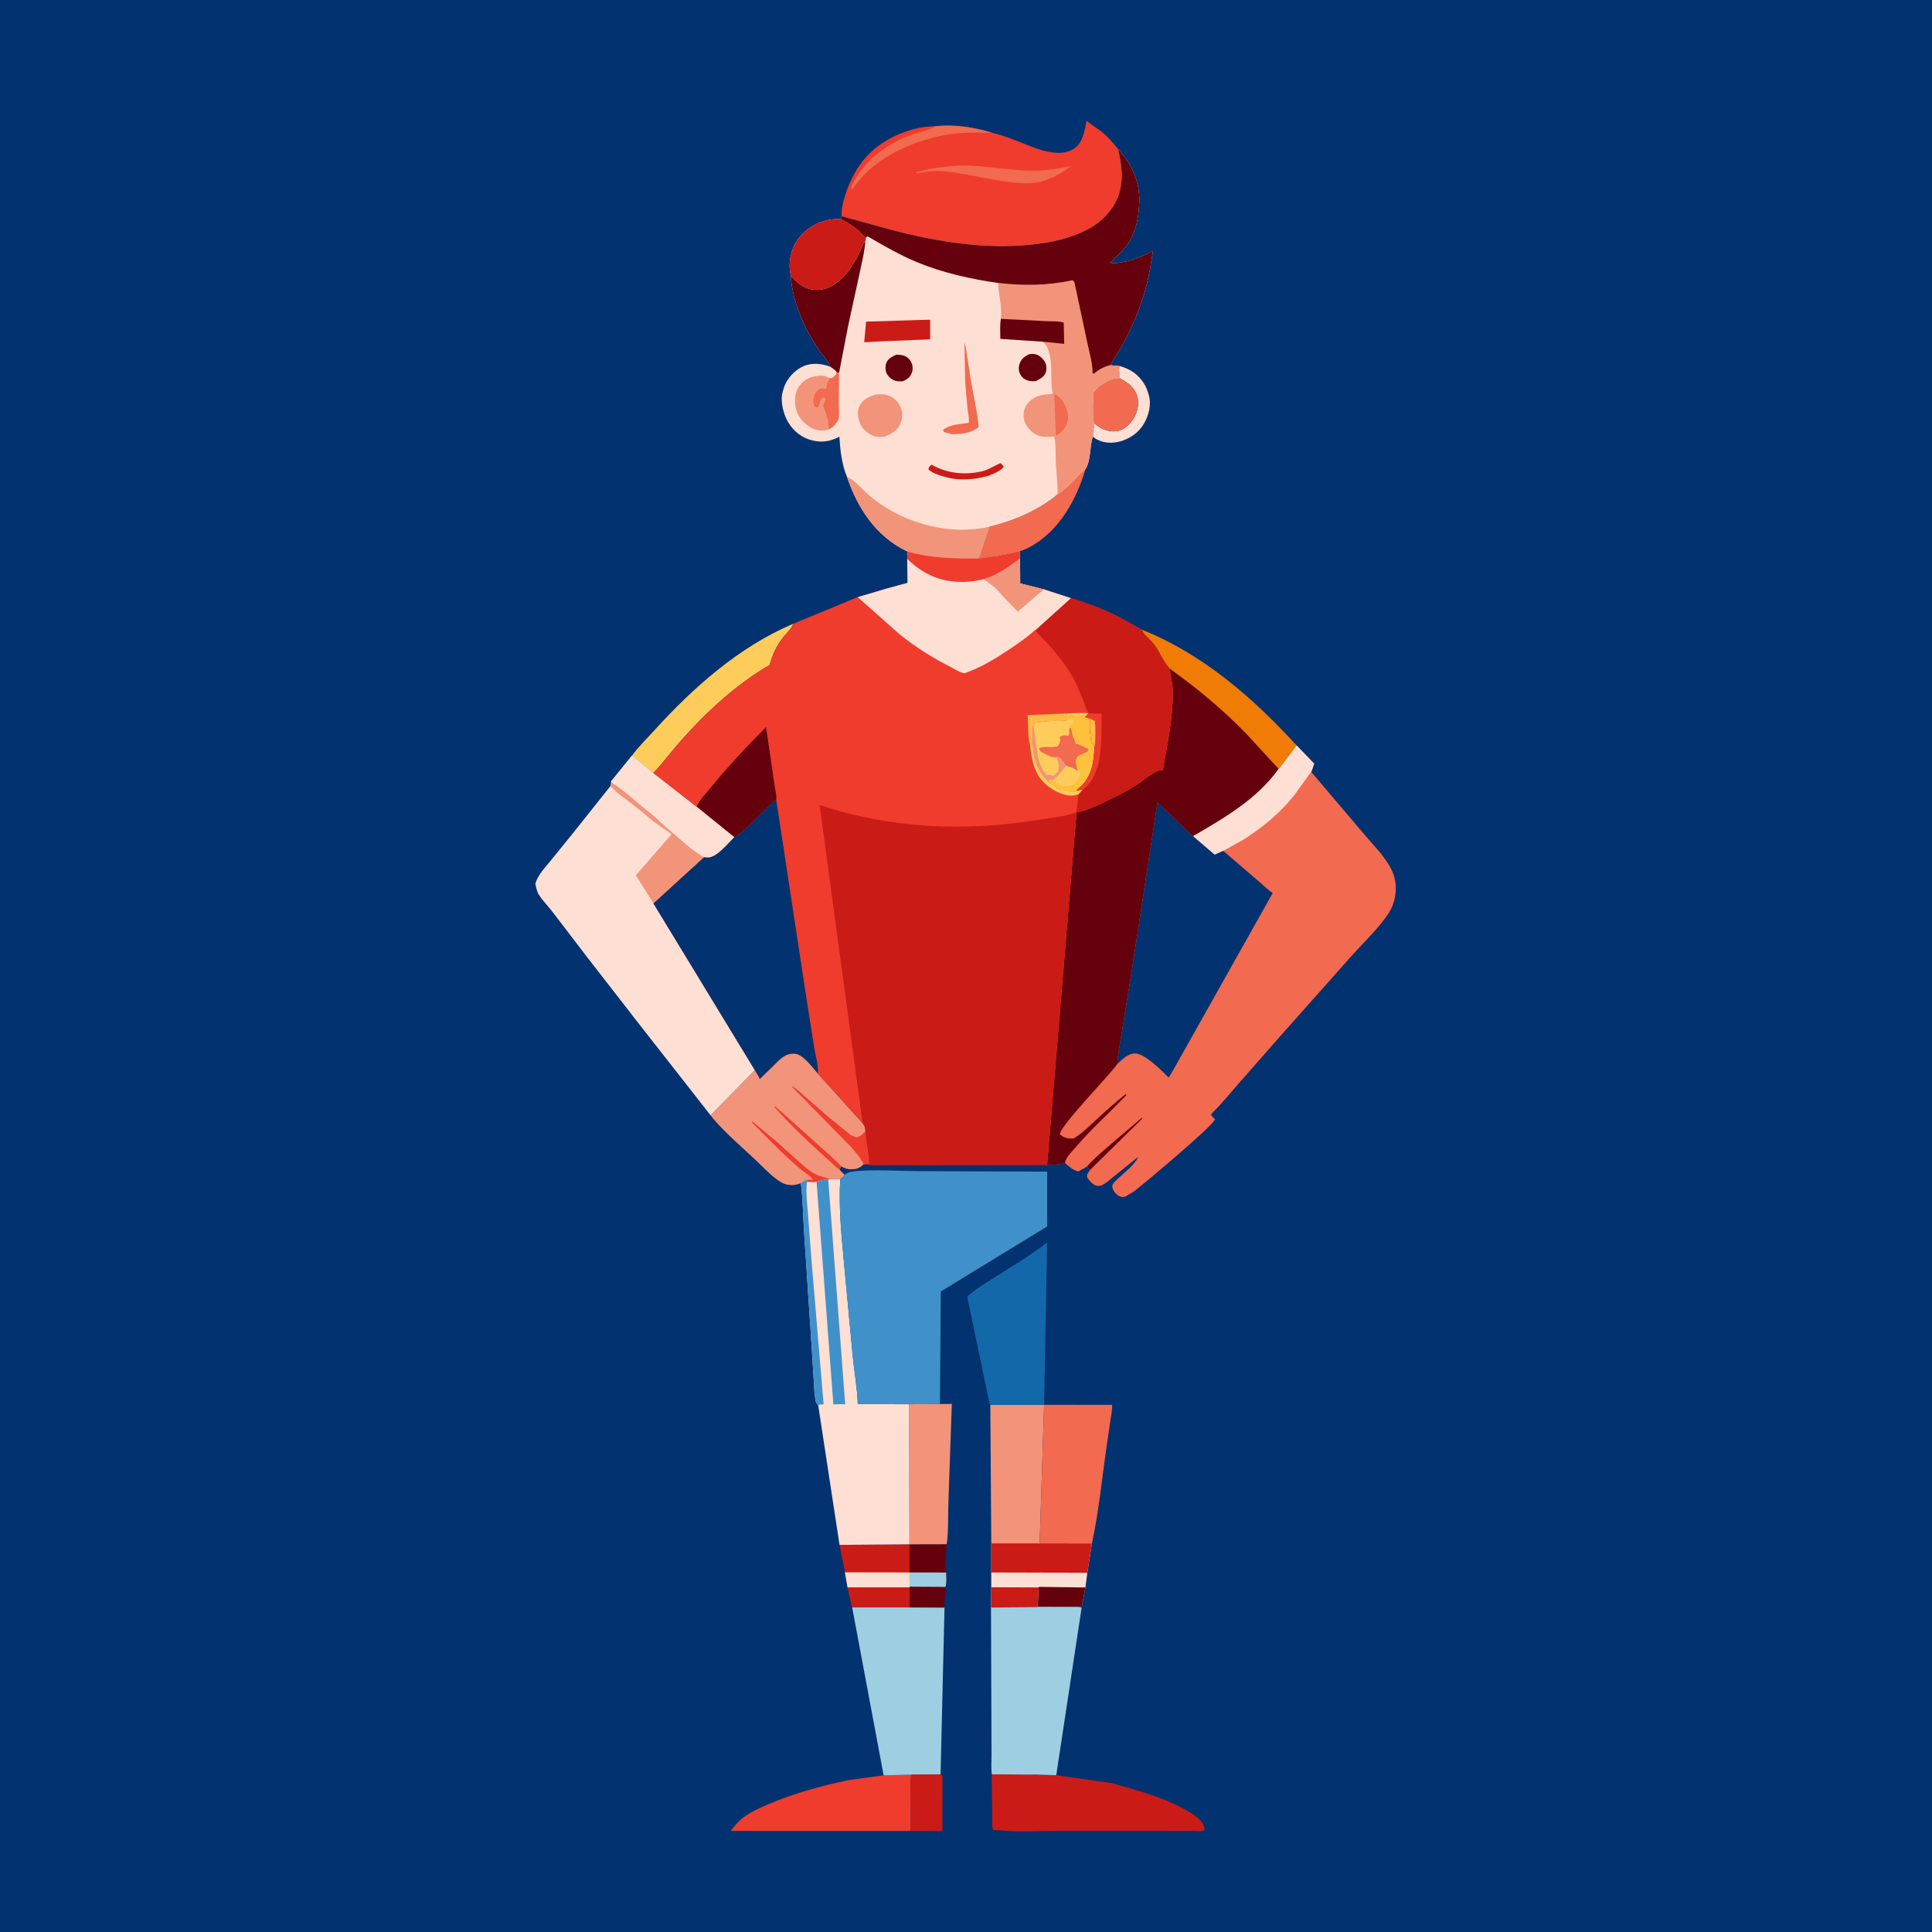 <svg version="1.1" xmlns="http://www.w3.org/2000/svg" style="display: block;" viewBox="0 0 2048 2048" width="1024" height="1024">
<path transform="translate(0,0)" fill="rgb(3,50,112)" d="M -0 -0 L 2048 0 L 2048 2048 L -0 2048 L -0 -0 z"/>
<path transform="translate(0,0)" fill="rgb(254,223,212)" d="M 1186.93 388.039 C 1198.91 391.303 1208.02 397.841 1214.03 408.865 C 1215.45 411.478 1216.34 414.172 1217.21 417 L 1217.71 418.572 C 1220.72 428.647 1217.89 439.737 1212.87 448.694 C 1207.33 458.568 1197.61 465.177 1186.78 468.075 C 1178.75 470.225 1169.27 469.693 1162.08 465.442 L 1158.43 462.996 C 1159.63 458.737 1159.02 453.31 1159.9 448.765 L 1164.89 452.5 C 1171.12 456.514 1179.26 458.431 1186.54 456.433 C 1192.76 454.724 1199.02 448.329 1202.06 442.809 C 1206.07 435.506 1207.92 427.323 1205.22 419.222 C 1202.69 411.654 1196.69 406.069 1189.67 402.617 L 1187.02 400.98 C 1187.21 396.748 1185.2 391.774 1186.93 388.039 z"/>
<path transform="translate(0,0)" fill="rgb(203,27,22)" d="M 967.32 1880.99 L 997.043 1880.95 L 999.065 1882.93 L 998.99 1941.03 L 964.923 1940.92 C 965.739 1927.72 964.994 1914.11 965.009 1900.87 C 965.016 1894.32 964.621 1887.68 965.927 1881.24 L 967.32 1880.99 z"/>
<path transform="translate(0,0)" fill="rgb(242,106,79)" d="M 1187.02 400.98 L 1189.67 402.617 C 1196.69 406.069 1202.69 411.654 1205.22 419.222 C 1207.92 427.323 1206.07 435.506 1202.06 442.809 C 1199.02 448.329 1192.76 454.724 1186.54 456.433 C 1179.26 458.431 1171.12 456.514 1164.89 452.5 L 1159.9 448.765 C 1157.8 438.584 1159.13 425.746 1159.24 415.216 L 1159.93 415.057 C 1163.2 410.939 1166.47 408.343 1171.15 405.966 C 1177.06 402.544 1180.03 401.143 1187.02 400.98 z"/>
<path transform="translate(0,0)" fill="rgb(101,1,12)" d="M 964.043 1637.03 L 1003.57 1636.94 C 1002.93 1645.9 1001.5 1658.13 1002.93 1666.95 C 1002.93 1671.73 1003.72 1677.88 1002.18 1682.37 C 1001.54 1689.51 1000.75 1697.01 1001.22 1704.17 L 964.019 1703.96 L 964.097 1682.75 L 964.214 1682.16 L 964.105 1666.85 L 964.043 1637.03 z"/>
<path transform="translate(0,0)" fill="rgb(157,206,226)" d="M 964.105 1666.85 L 1002.93 1666.95 C 1002.93 1671.73 1003.72 1677.88 1002.18 1682.37 L 964.214 1682.16 L 964.105 1666.85 z"/>
<path transform="translate(0,0)" fill="rgb(101,1,12)" d="M 964.214 1682.16 L 1002.18 1682.37 C 1001.54 1689.51 1000.75 1697.01 1001.22 1704.17 L 964.019 1703.96 L 964.097 1682.75 L 964.214 1682.16 z"/>
<path transform="translate(0,0)" fill="rgb(242,106,79)" d="M 1150.73 497.147 C 1140.93 529.867 1122.78 563.013 1091.7 579.843 C 1088.36 581.655 1084.71 583.155 1081.08 584.316 C 1066.22 587.966 1052.08 590.211 1036.92 592.027 C 1037.59 590.856 1038.24 589.721 1038.76 588.472 L 1048.9 558.326 C 1074.35 552.057 1100.84 541.036 1121.09 524.027 C 1132.49 517.649 1140.82 505.49 1150.73 497.147 z"/>
<path transform="translate(0,0)" fill="rgb(203,27,22)" d="M 889.941 1637.64 L 964.043 1637.03 L 964.105 1666.85 L 964.214 1682.16 L 964.097 1682.75 L 964.019 1703.96 L 903.336 1703.94 L 898.426 1682.68 L 895.658 1666.74 L 889.941 1637.64 z"/>
<path transform="translate(0,0)" fill="rgb(254,223,212)" d="M 895.658 1666.74 L 964.105 1666.85 L 964.214 1682.16 L 964.097 1682.75 L 898.426 1682.68 L 895.658 1666.74 z"/>
<path transform="translate(0,0)" fill="rgb(203,27,22)" d="M 898.426 1682.68 L 964.097 1682.75 L 964.019 1703.96 L 903.336 1703.94 L 898.426 1682.68 z"/>
<path transform="translate(0,0)" fill="rgb(240,124,6)" d="M 1210.11 667.395 C 1274.47 692.832 1328.22 739.645 1374.45 790.179 L 1355.69 814.981 L 1355.27 815.014 L 1321.19 777.952 C 1296.55 752.614 1268.96 729.535 1240.17 709.056 C 1233.52 702.359 1229.51 691.256 1223.56 683.419 C 1219.72 678.357 1212.4 673.039 1210.11 667.395 z"/>
<path transform="translate(0,0)" fill="rgb(254,204,90)" d="M 840.814 661.226 C 838.971 666.749 833.458 671.395 829.887 675.962 C 822.998 684.773 818.783 694.136 815.825 704.904 C 780.58 725.343 748.616 754.867 721.668 785.244 C 711.779 796.392 702.817 808.703 692.521 819.405 L 669.862 801.059 C 676.722 791.685 685.703 782.937 693.516 774.332 C 734.942 728.706 783.434 685.657 840.814 661.226 z"/>
<path transform="translate(0,0)" fill="rgb(242,148,121)" d="M 996.383 1488.31 L 1008.98 1488.23 L 1005.38 1591.44 C 1004.75 1606.31 1005.64 1622.22 1003.57 1636.94 L 964.043 1637.03 L 963.58 1488.55 L 996.383 1488.31 z"/>
<path transform="translate(0,0)" fill="rgb(254,223,212)" d="M 1050.79 1636.02 L 1102.06 1636.01 L 1157.51 1636.04 L 1152.61 1667.23 L 1150.58 1682.78 L 1146.87 1702.46 L 1143.86 1703.44 L 1099.96 1703.32 L 1099.78 1703.73 L 1050.5 1704.04 L 1050.77 1682.55 L 1050.78 1666.89 L 1050.79 1636.02 z"/>
<path transform="translate(0,0)" fill="rgb(101,1,12)" d="M 1101.34 1682.16 L 1150.58 1682.78 L 1146.87 1702.46 L 1143.86 1703.44 L 1099.96 1703.32 L 1101.09 1682.74 L 1101.34 1682.16 z"/>
<path transform="translate(0,0)" fill="rgb(203,27,22)" d="M 1050.77 1682.55 L 1101.09 1682.74 L 1099.96 1703.32 L 1099.78 1703.73 L 1050.5 1704.04 L 1050.77 1682.55 z"/>
<path transform="translate(0,0)" fill="rgb(203,27,22)" d="M 1050.79 1636.02 L 1102.06 1636.01 L 1157.51 1636.04 L 1152.61 1667.23 L 1101.88 1667.03 L 1050.78 1666.89 L 1050.79 1636.02 z"/>
<path transform="translate(0,0)" fill="rgb(242,148,121)" d="M 1106.81 1489.14 L 1102.06 1636.01 L 1050.79 1636.02 L 1049.78 1489.24 L 1106.81 1489.14 z"/>
<path transform="translate(0,0)" fill="rgb(239,60,45)" d="M 936.679 1881.92 L 965.927 1881.24 C 964.621 1887.68 965.016 1894.32 965.009 1900.87 C 964.994 1914.11 965.739 1927.72 964.923 1940.92 L 774.708 1940.87 C 778.49 1935.87 782.208 1931.02 787.196 1927.15 C 795.545 1920.67 805.983 1916.17 815.656 1912.08 C 842.189 1900.85 871.018 1892.97 899.168 1887.09 L 936.679 1881.92 z"/>
<path transform="translate(0,0)" fill="rgb(242,106,79)" d="M 1106.81 1489.14 L 1178.86 1489.2 C 1179.06 1495.6 1177.63 1501.87 1176.71 1508.18 L 1172.46 1537.43 C 1167.8 1570.08 1164.49 1603.83 1157.51 1636.04 L 1102.06 1636.01 L 1106.81 1489.14 z"/>
<path transform="translate(0,0)" fill="rgb(19,104,170)" d="M 1048.81 1487.21 L 1025.3 1374.5 C 1033.81 1366.66 1044.19 1360.51 1053.94 1354.29 C 1072.58 1342.4 1092.62 1330.78 1109.95 1317.1 L 1106.81 1489.14 L 1049.78 1489.24 L 1048.81 1487.21 z"/>
<path transform="translate(0,0)" fill="rgb(203,27,22)" d="M 1051.42 1880.85 L 1094.79 1881.2 L 1095.93 1881.03 L 1119.67 1881.8 L 1177.71 1890.05 C 1204.79 1897.58 1233.04 1904.97 1257.65 1918.97 C 1263.66 1922.4 1271.38 1926.97 1274.93 1933.05 C 1276.1 1935.05 1276.57 1937.26 1276.98 1939.5 C 1276.32 1939.94 1275.75 1940.57 1275 1940.81 C 1272.62 1941.57 1266.7 1940.83 1263.91 1940.84 L 1229.94 1940.89 L 1117.55 1940.88 C 1098.79 1940.86 1078.28 1942.25 1059.67 1940.21 L 1053 1940.12 C 1050.97 1936.99 1051.93 1929.08 1051.91 1925.08 L 1051.22 1882.56 L 1051.42 1880.85 z"/>
<path transform="translate(0,0)" fill="rgb(157,206,226)" d="M 903.336 1703.94 L 964.019 1703.96 L 1001.22 1704.17 L 997.043 1880.95 L 967.32 1880.99 L 965.927 1881.24 L 936.679 1881.92 L 903.336 1703.94 z"/>
<path transform="translate(0,0)" fill="rgb(242,148,121)" d="M 805.436 1143.7 L 824.5 1125 C 829.748 1120.03 834.617 1116.35 842.171 1116.83 C 851.536 1117.41 861.084 1131.23 866.906 1137.92 L 914.425 1190.7 C 916.841 1193.84 917.296 1195.02 917.442 1198.98 C 917.854 1210.63 921.156 1222.02 921.384 1233.5 L 915.962 1234.21 L 915.424 1234.14 C 911.054 1238.69 907.973 1239.42 901.684 1239.46 C 897.712 1239.49 894.981 1238.22 891.58 1236.33 L 889.96 1240.04 L 895.313 1245.3 C 893.946 1247.51 892.883 1248.49 890.699 1249.89 L 881.813 1249.83 L 877.921 1250.08 C 874.134 1250.78 868.97 1251.07 865.585 1252.79 C 862.308 1253.18 858.715 1252.9 855.4 1252.91 L 856.543 1250.4 C 853.503 1251.34 851.472 1252.18 848.985 1254.18 C 844.735 1255.91 841.53 1256.51 836.905 1256.14 C 832.876 1255.82 829.413 1254.25 826.074 1252.04 C 816.544 1245.73 808.543 1236.67 800.19 1228.9 C 785.374 1215.11 769.918 1201.77 756.57 1186.52 L 753.245 1182.28 L 800.155 1134.27 C 801.843 1137.23 804.25 1140.55 805.436 1143.7 z"/>
<path transform="translate(0,0)" fill="rgb(239,60,45)" d="M 889.96 1240.04 C 886.638 1237.98 883.401 1234.19 880.42 1231.58 C 859.924 1213.62 839.52 1194.01 821.167 1173.87 L 821.5 1172.54 L 870.703 1216.64 C 877.706 1223.03 885.292 1229.23 891.58 1236.33 L 889.96 1240.04 z"/>
<path transform="translate(0,0)" fill="rgb(239,60,45)" d="M 856.543 1250.4 C 858.35 1250.71 860.023 1250.75 861.852 1250.8 C 861.633 1248.43 850.76 1241.24 848.213 1239.07 C 830.27 1223.82 813.822 1206.42 797.072 1189.88 L 797.5 1188.73 L 822.934 1209.96 L 848.263 1232.67 C 854.545 1238.13 861.054 1244.11 869.15 1246.6 C 872.681 1247.69 876.154 1248.93 879.813 1249.53 L 881.813 1249.83 L 877.921 1250.08 C 874.134 1250.78 868.97 1251.07 865.585 1252.79 C 862.308 1253.18 858.715 1252.9 855.4 1252.91 L 856.543 1250.4 z"/>
<path transform="translate(0,0)" fill="rgb(239,60,45)" d="M 901.499 1215.15 L 838.835 1151.3 C 842.948 1152.66 846.747 1156.68 850.07 1159.47 L 878.213 1184.07 L 902.028 1203.41 L 908 1205.69 C 912.557 1204.43 914.341 1202.46 917.442 1198.98 C 917.854 1210.63 921.156 1222.02 921.384 1233.5 L 915.962 1234.21 L 915.424 1234.14 C 912.121 1227.22 906.661 1220.78 901.499 1215.15 z"/>
<path transform="translate(0,0)" fill="rgb(157,206,226)" d="M 1099.96 1703.32 L 1143.86 1703.44 L 1146.59 1704.08 L 1119.67 1881.8 L 1095.93 1881.03 L 1094.79 1881.2 L 1051.42 1880.85 C 1050.42 1874.46 1051.06 1867.26 1051.04 1860.78 L 1050.93 1825.77 L 1050.5 1704.04 L 1099.78 1703.73 L 1099.96 1703.32 z"/>
<path transform="translate(0,0)" fill="rgb(254,223,212)" d="M 881.813 1249.83 L 890.699 1249.89 C 888.796 1281.22 892.325 1312.71 895.151 1343.88 L 904.005 1438.4 C 905.736 1454.88 908.771 1471.89 909.273 1488.42 L 963.58 1488.55 L 964.043 1637.03 L 889.941 1637.64 L 867.342 1489.73 C 865.993 1488.44 865.027 1486.82 864.627 1485 C 863.246 1478.71 863.135 1471.22 862.706 1464.76 L 860.45 1428.81 L 852.387 1306.28 C 851.21 1289.01 851.115 1271.35 848.985 1254.18 C 851.472 1252.18 853.503 1251.34 856.543 1250.4 L 855.4 1252.91 C 858.715 1252.9 862.308 1253.18 865.585 1252.79 C 868.97 1251.07 874.134 1250.78 877.921 1250.08 L 881.813 1249.83 z"/>
<path transform="translate(0,0)" fill="rgb(64,145,201)" d="M 848.985 1254.18 C 851.472 1252.18 853.503 1251.34 856.543 1250.4 L 855.4 1252.91 C 854.089 1264.18 855.701 1276.24 856.515 1287.51 L 860.473 1339.09 L 873.084 1488.67 C 870.759 1488.73 869.296 1488.36 867.342 1489.73 C 865.993 1488.44 865.027 1486.82 864.627 1485 C 863.246 1478.71 863.135 1471.22 862.706 1464.76 L 860.45 1428.81 L 852.387 1306.28 C 851.21 1289.01 851.115 1271.35 848.985 1254.18 z"/>
<path transform="translate(0,0)" fill="rgb(64,145,201)" d="M 865.585 1252.79 C 868.97 1251.07 874.134 1250.78 877.921 1250.08 L 895.947 1488.67 C 891.803 1488.31 887.569 1488.59 883.41 1488.67 L 865.585 1252.79 z"/>
<path transform="translate(0,0)" fill="rgb(239,60,45)" d="M 1051.87 140.773 L 1052.9 141.023 C 1062.08 143.326 1071.02 146.579 1079.82 150.049 C 1095.74 156.329 1120.67 168.11 1137.33 158.337 C 1146.25 153.104 1148.49 143.566 1150.66 134.204 L 1151.72 128.018 L 1152.6 128.731 C 1157.72 132.84 1163.4 136.122 1168.5 140.224 C 1174.82 145.314 1180.2 151.79 1185.27 158.086 C 1188.26 172.827 1190.92 186.105 1187.36 201.071 L 1186.99 202.685 C 1183.3 218.143 1170.99 232.441 1157.57 240.514 C 1140.71 250.657 1121.33 255.618 1102 258.249 C 1050.24 265.292 998.758 257.32 948.5 244.58 L 892.153 229.161 C 891.675 221.49 893.796 213.432 896.202 206.187 C 899.421 195.889 904.059 186.028 909.98 177 C 924.418 154.983 948.2 141.286 973.5 135.741 C 979.576 134.41 985.063 134.049 991.262 133.912 C 1011.76 131.517 1032.28 134.818 1051.87 140.773 z"/>
<path transform="translate(0,0)" fill="rgb(242,106,79)" d="M 991.262 133.912 C 1011.76 131.517 1032.28 134.818 1051.87 140.773 C 1039.56 140.677 1027.14 140.102 1014.89 141.339 C 980.931 144.765 942.223 159.472 917.583 183.692 C 912.214 188.969 907.558 194.899 903.156 200.997 L 902.011 198.501 C 916.024 169.639 939.324 152.496 968.881 141.939 C 975.053 139.735 984.525 138.255 989.881 134.83 L 991.262 133.912 z"/>
<path transform="translate(0,0)" fill="rgb(242,106,79)" d="M 1004.68 176.408 C 1031.76 173.176 1059.35 179.447 1086.34 180.756 C 1103.25 181.576 1119.51 179.657 1135.95 175.732 C 1125.43 183.266 1115.52 189.504 1102.81 192.713 C 1092.73 195.134 1080.73 194.296 1070.5 193.041 C 1053.69 190.978 1037.13 187.159 1020.43 184.321 C 1009.02 182.381 997.012 180.373 985.434 181.733 L 972.906 183.253 L 971.656 183.5 L 970.766 182.5 C 982.121 179.706 993.029 177.523 1004.68 176.408 z"/>
<path transform="translate(0,0)" fill="rgb(64,145,201)" d="M 895.313 1245.3 C 899.151 1242.29 904.436 1241.66 909.194 1241.3 C 930.106 1239.72 952.438 1241.32 973.473 1241.44 L 1110.08 1241.97 L 1110.06 1300.06 L 997.268 1369.05 L 996.383 1488.31 L 963.58 1488.55 L 909.273 1488.42 C 908.771 1471.89 905.736 1454.88 904.005 1438.4 L 895.151 1343.88 C 892.325 1312.71 888.796 1281.22 890.699 1249.89 C 892.883 1248.49 893.946 1247.51 895.313 1245.3 z"/>
<path transform="translate(0,0)" fill="rgb(254,223,212)" d="M 669.862 801.059 L 692.521 819.405 L 737.637 854.603 L 738.685 855.063 L 778.525 887.363 C 772.064 893.915 760.053 908.83 750.655 909.099 C 749.198 909.141 747.795 908.981 746.363 908.74 L 692.775 957.702 L 800.155 1134.27 L 753.245 1182.28 L 673.828 1080.85 L 622.385 1014.6 L 585.181 965.964 C 580.654 960.061 575.008 954.476 571.077 948.2 C 569.027 944.927 568.327 940.429 567.493 936.691 C 570.261 927.392 577.125 920.423 583.123 913.078 L 605.645 885.325 L 647.139 833.216 L 647.975 829.168 L 647.626 828.469 L 669.862 801.059 z"/>
<path transform="translate(0,0)" fill="rgb(242,148,121)" d="M 647.975 829.168 C 660.112 836.752 671.44 847.09 682.441 856.245 C 688.415 861.216 696.003 866.509 701.079 872.337 L 714.227 883.668 C 724.83 892.897 734.125 901.659 746.363 908.74 L 692.775 957.702 L 674.026 927.857 L 711.988 884.321 L 698.961 875.245 C 689.444 868.521 681.01 860.866 671.895 853.667 C 663.364 846.93 654.476 841.356 647.139 833.216 L 647.975 829.168 z"/>
<path transform="translate(0,0)" fill="rgb(254,223,212)" d="M 669.862 801.059 L 692.521 819.405 L 737.637 854.603 L 738.685 855.063 L 778.525 887.363 C 772.064 893.915 760.053 908.83 750.655 909.099 C 749.198 909.141 747.795 908.981 746.363 908.74 C 734.125 901.659 724.83 892.897 714.227 883.668 L 701.079 872.337 C 696.003 866.509 688.415 861.216 682.441 856.245 C 671.44 847.09 660.112 836.752 647.975 829.168 L 647.626 828.469 L 669.862 801.059 z"/>
<path transform="translate(0,0)" fill="rgb(254,223,212)" d="M 1185.27 158.086 C 1199.6 173.616 1208.45 192.706 1207.7 214.22 C 1207.19 228.814 1204.7 244.015 1196.71 256.531 C 1191.31 265.001 1183.49 272.308 1176.34 279.28 L 1178 279.233 C 1194.06 278.659 1208.35 273.689 1222.28 265.786 C 1220.07 279.131 1218.06 292.412 1214.5 305.48 C 1206.46 335.009 1193.46 361.512 1176.86 387.118 L 1186.93 388.039 C 1185.2 391.774 1187.21 396.748 1187.02 400.98 C 1180.03 401.143 1177.06 402.544 1171.15 405.966 C 1166.47 408.343 1163.2 410.939 1159.93 415.057 L 1159.24 415.216 C 1159.13 425.746 1157.8 438.584 1159.9 448.765 C 1159.02 453.31 1159.63 458.737 1158.43 462.996 C 1154.96 473.2 1156.61 487.926 1150.73 497.147 C 1140.82 505.49 1132.49 517.649 1121.09 524.027 C 1100.84 541.036 1074.35 552.057 1048.9 558.326 L 1038.76 588.472 C 1038.24 589.721 1037.59 590.856 1036.92 592.027 C 1010.91 592.164 987.313 591.693 962.152 584.7 L 960.522 583.946 C 928.218 567.995 909.113 538.641 897.902 505.63 C 892.274 492.175 890.649 477.415 889.77 462.98 C 880.354 467.789 871.964 469.345 861.5 466.986 C 850.292 464.459 841.22 457.244 835.393 447.43 C 830.419 439.052 826.946 425.406 829.57 415.703 L 829.924 414.5 L 830.892 411.062 C 833.878 401.618 842.259 392.459 851.282 388.351 C 860.49 384.159 871.082 385.319 880.219 388.772 C 877.717 382.14 870.652 375.166 866.645 369.03 C 851.873 346.407 840.024 319.577 838.263 292.423 C 837.658 288.937 837.028 285.395 837.043 281.847 C 837.101 268.624 841.807 256.315 851.5 247.081 C 862.448 236.652 876.534 231.62 891.45 232.156 L 892.153 229.161 L 948.5 244.58 C 998.758 257.32 1050.24 265.292 1102 258.249 C 1121.33 255.618 1140.71 250.657 1157.57 240.514 C 1170.99 232.441 1183.3 218.143 1186.99 202.685 L 1187.36 201.071 C 1190.92 186.105 1188.26 172.827 1185.27 158.086 z"/>
<path transform="translate(0,0)" fill="rgb(203,27,22)" d="M 1042.96 499.121 C 1049.44 496.903 1054.4 493.571 1060.5 490.911 C 1062.3 492.159 1062.95 493.05 1063.93 495 C 1060.42 499.643 1052.33 502.497 1047 504.682 L 1035.56 507.095 L 1034 507.3 C 1024.83 508.573 1014.92 508.681 1005.87 506.551 C 1000.27 505.233 986.944 501.754 983.969 497 C 985.006 495.075 985.605 493.737 987.5 492.563 C 1003.89 501.999 1023.15 503.898 1041.42 499.499 L 1042.96 499.121 z"/>
<path transform="translate(0,0)" fill="rgb(101,1,12)" d="M 950.104 375.975 C 952.601 375.955 955.078 376.165 957.489 376.851 C 961 377.851 963.988 380.247 965.733 383.446 C 967.662 386.982 967.958 391.524 966.552 395.294 C 964.77 400.069 961.491 402.041 957.088 404.164 C 954.88 404.214 952.539 404.348 950.361 403.944 C 946.166 403.166 942.393 400.112 940.211 396.5 C 938.431 393.552 938.267 387.99 939.481 384.848 C 941.308 380.116 945.809 377.971 950.104 375.975 z"/>
<path transform="translate(0,0)" fill="rgb(101,1,12)" d="M 1091.08 375.5 C 1093.23 375.077 1095.34 375.035 1097.5 375.485 C 1101.79 376.376 1105.78 380.273 1107.83 384.01 C 1109.44 386.948 1109.65 391.423 1108.61 394.609 C 1107.06 399.378 1102.11 401.97 1097.95 404.035 C 1095.49 404.136 1093.07 404.216 1090.66 403.666 C 1086.73 402.77 1083.56 400.542 1081.62 396.967 C 1079.62 393.313 1079.5 389.067 1080.95 385.193 C 1082.77 380.348 1086.47 377.467 1091.08 375.5 z"/>
<path transform="translate(0,0)" fill="rgb(242,106,79)" d="M 1022.29 363.002 C 1023.92 367.304 1024.25 371.977 1024.97 376.5 L 1029.29 404 C 1032 420.221 1036.09 436.595 1037.41 452.982 C 1028.04 459.195 1020.6 460.12 1009.63 460.237 C 1006.2 459.629 1003.25 459.122 1000.15 457.5 L 999.88 455.5 C 1006.87 449.882 1018.27 449.503 1026.89 448.253 C 1027.71 443.985 1026.18 438.317 1025.68 433.974 L 1023.18 406.073 L 1022.29 363.002 z"/>
<path transform="translate(0,0)" fill="rgb(203,27,22)" d="M 967.636 339.434 L 985.985 338.875 L 985.981 359.74 L 935.425 361.774 L 916.088 362.768 L 918.076 340.95 L 967.636 339.434 z"/>
<path transform="translate(0,0)" fill="rgb(242,148,121)" d="M 928.533 418.183 C 932.759 417.969 936.907 417.635 941 418.955 C 947.099 420.921 951.817 425.377 954.501 431.169 C 957.367 437.356 956.91 442.471 954.585 448.726 C 951.744 456.368 944.874 459.792 937.86 462.853 C 933.594 463.047 929.052 463.601 925.085 461.714 L 924 461.154 C 918.198 458.199 913.782 454.332 911.435 448.104 C 909.246 442.294 908.255 435.45 911.36 429.741 C 915.047 422.962 921.645 420.385 928.533 418.183 z"/>
<path transform="translate(0,0)" fill="rgb(242,148,121)" d="M 887.245 394.896 L 889.288 394.873 L 889.025 427.716 C 889.015 432.664 889.66 438.839 888.904 443.632 C 888.515 446.104 885.283 449.965 883.5 451.675 C 882.195 452.928 880.554 453.92 879.015 454.86 L 878.069 455.368 C 874.034 457.066 867.303 456.588 863.306 455.017 C 855.619 451.995 848.325 445.195 845.216 437.547 L 844.685 436.174 C 842.352 430.367 841.99 420.963 844.26 415.056 L 844.722 413.955 C 845.527 411.941 846.313 410.352 847.654 408.616 C 852.497 402.352 859.198 399.252 866.982 398.393 C 871.406 397.904 875.703 398.206 879.286 400.982 L 881.953 400.87 C 884.785 398.956 885.762 397.974 887.245 394.896 z"/>
<path transform="translate(0,0)" fill="rgb(242,106,79)" d="M 887.245 394.896 L 889.288 394.873 L 889.025 427.716 C 889.015 432.664 889.66 438.839 888.904 443.632 C 888.515 446.104 885.283 449.965 883.5 451.675 C 882.195 452.928 880.554 453.92 879.015 454.86 C 878.106 452.969 878.261 453.784 878.188 451.707 C 878.066 448.237 878.235 445.72 876.718 442.545 C 875.876 438.192 874.137 434.24 872.469 430.152 C 873.589 427.657 874.892 425.261 875.129 422.5 L 873.5 421.19 C 871.322 422.126 870.799 422.183 869.831 424.5 L 867.44 432.034 C 866.538 431.929 865.004 431.536 864.163 431.847 L 863.043 429.378 C 861.578 425.675 862.354 421.016 864.021 417.5 C 864.974 415.49 867.68 412.37 870 412.009 C 872.301 411.65 873.17 412.801 875.766 412 C 876.471 408.369 877.288 405.232 878.86 401.869 L 879.286 400.982 L 881.953 400.87 C 884.785 398.956 885.762 397.974 887.245 394.896 z"/>
<path transform="translate(0,0)" fill="rgb(101,1,12)" d="M 838.263 292.423 C 841.618 295.803 845.123 299.481 849.085 302.14 C 855.775 306.629 864.205 308.401 872.125 306.69 C 884.795 303.953 895.614 293.31 902.412 282.711 C 905.483 277.922 908.381 273.372 910.818 268.205 C 912.533 264.567 913.873 259.987 916.36 256.86 L 917.212 255.953 C 916.591 266.368 913.919 276.627 911.832 286.828 L 899.186 344.833 L 889.548 394.669 L 889.288 394.873 L 887.245 394.896 C 885.513 392.158 882.822 390.597 880.219 388.772 C 877.717 382.14 870.652 375.166 866.645 369.03 C 851.873 346.407 840.024 319.577 838.263 292.423 z"/>
<path transform="translate(0,0)" fill="rgb(203,27,22)" d="M 891.45 232.156 C 898.136 235.612 904.27 239.585 910.104 244.351 C 912.562 246.358 915.264 250.62 917.853 251.87 C 917.779 252.525 917.642 255.53 917.212 255.953 L 916.36 256.86 C 913.873 259.987 912.533 264.567 910.818 268.205 C 908.381 273.372 905.483 277.922 902.412 282.711 C 895.614 293.31 884.795 303.953 872.125 306.69 C 864.205 308.401 855.775 306.629 849.085 302.14 C 845.123 299.481 841.618 295.803 838.263 292.423 C 837.658 288.937 837.028 285.395 837.043 281.847 C 837.101 268.624 841.807 256.315 851.5 247.081 C 862.448 236.652 876.534 231.62 891.45 232.156 z"/>
<path transform="translate(0,0)" fill="rgb(242,148,121)" d="M 897.902 505.63 L 899.535 506.376 C 907.207 510.096 914.253 519.106 920.828 524.719 C 944.006 544.504 971.936 556.267 1001.94 560.375 C 1016.85 562.416 1034.25 561.741 1048.9 558.326 L 1038.76 588.472 C 1038.24 589.721 1037.59 590.856 1036.92 592.027 C 1010.91 592.164 987.313 591.693 962.152 584.7 L 960.522 583.946 C 928.218 567.995 909.113 538.641 897.902 505.63 z"/>
<path transform="translate(0,0)" fill="rgb(242,148,121)" d="M 1057.95 299.94 C 1084.65 303.1 1110.69 302.802 1137 297.062 L 1138.84 299 L 1152.78 364.416 C 1154.83 374.224 1158.27 385.339 1158.1 395.328 L 1159.53 396.201 C 1164.87 391.686 1170.04 388.793 1176.86 387.118 L 1186.93 388.039 C 1185.2 391.774 1187.21 396.748 1187.02 400.98 C 1180.03 401.143 1177.06 402.544 1171.15 405.966 C 1166.47 408.343 1163.2 410.939 1159.93 415.057 L 1159.24 415.216 C 1159.13 425.746 1157.8 438.584 1159.9 448.765 C 1159.02 453.31 1159.63 458.737 1158.43 462.996 C 1154.96 473.2 1156.61 487.926 1150.73 497.147 C 1140.82 505.49 1132.49 517.649 1121.09 524.027 C 1121.32 513.04 1119.79 501.588 1119.23 490.577 C 1118.79 481.915 1119.66 470.78 1117.28 462.535 L 1116.17 462.723 C 1108.48 463.706 1100.42 463.186 1094.25 457.986 C 1089.37 453.881 1085.39 448.286 1085.04 441.725 C 1084.71 435.754 1086.62 430.342 1090.83 426.058 C 1097.71 419.065 1105.76 418.029 1115.01 417.804 L 1115.74 416.466 C 1113.32 404.462 1115.51 391.466 1113.31 379.263 L 1113.06 378 L 1112.85 376.811 C 1111.81 371.425 1109.85 365.38 1105.18 362.163 L 1060.45 359.163 C 1060.33 352.113 1059.95 345.001 1060.93 338.001 C 1062.44 324.395 1058.61 313.21 1057.95 299.94 z"/>
<path transform="translate(0,0)" fill="rgb(242,106,79)" d="M 1117.59 417.78 C 1123.04 419.976 1127.1 425.047 1129.38 430.354 C 1131.69 435.746 1133.35 442.605 1131.21 448.336 L 1130.32 450.264 L 1129.9 451.267 C 1127.99 455.57 1123.45 459.832 1119.3 461.955 L 1117.59 417.78 z"/>
<path transform="translate(0,0)" fill="rgb(101,1,12)" d="M 1060.93 338.001 L 1108.1 340.405 C 1113.87 340.724 1122.2 340.177 1127.59 341.995 L 1128.09 364.508 L 1105.18 362.163 L 1060.45 359.163 C 1060.33 352.113 1059.95 345.001 1060.93 338.001 z"/>
<path transform="translate(0,0)" fill="rgb(101,1,12)" d="M 1185.27 158.086 C 1199.6 173.616 1208.45 192.706 1207.7 214.22 C 1207.19 228.814 1204.7 244.015 1196.71 256.531 C 1191.31 265.001 1183.49 272.308 1176.34 279.28 L 1178 279.233 C 1194.06 278.659 1208.35 273.689 1222.28 265.786 C 1220.07 279.131 1218.06 292.412 1214.5 305.48 C 1206.46 335.009 1193.46 361.512 1176.86 387.118 C 1170.04 388.793 1164.87 391.686 1159.53 396.201 L 1158.1 395.328 C 1158.27 385.339 1154.83 374.224 1152.78 364.416 L 1138.84 299 L 1137 297.062 C 1110.69 302.802 1084.65 303.1 1057.95 299.94 C 1028.89 295.791 999.189 289.163 972 277.884 C 953.802 270.334 936.666 260.417 919.682 250.5 L 917.853 251.87 C 915.264 250.62 912.562 246.358 910.104 244.351 C 904.27 239.585 898.136 235.612 891.45 232.156 L 892.153 229.161 L 948.5 244.58 C 998.758 257.32 1050.24 265.292 1102 258.249 C 1121.33 255.618 1140.71 250.657 1157.57 240.514 C 1170.99 232.441 1183.3 218.143 1186.99 202.685 L 1187.36 201.071 C 1190.92 186.105 1188.26 172.827 1185.27 158.086 z"/>
<path transform="translate(0,0)" fill="rgb(242,106,79)" d="M 1240.17 709.056 C 1268.96 729.535 1296.55 752.614 1321.19 777.952 L 1355.27 815.014 L 1355.69 814.981 L 1374.45 790.179 L 1393.07 809.459 C 1392.12 812.398 1391.28 815.407 1389.92 818.187 L 1446.01 884.255 C 1455.51 895.639 1467.6 907.465 1474.43 920.615 C 1478.29 928.037 1480.06 936.233 1479.53 944.598 C 1478.99 953.186 1476.17 962.014 1471.31 969.138 C 1460.37 985.163 1445.19 999.358 1432.26 1013.84 L 1359.4 1095.8 L 1312.36 1149.29 C 1303.78 1159.12 1295.39 1169.68 1285.99 1178.74 L 1285.64 1179.03 L 1283.61 1181.97 L 1287.92 1186.5 C 1285.35 1194.16 1213.32 1254.12 1202.91 1262.39 L 1193.5 1268.11 C 1191.44 1269.08 1189.68 1269.17 1187.53 1268.41 C 1184.37 1267.28 1180.65 1263.54 1179.61 1260.32 C 1179.44 1259.81 1178.92 1257.74 1179.06 1257 C 1179.56 1254.35 1182.6 1251.8 1184.41 1250.04 C 1190.9 1243.68 1203.24 1234.73 1206.32 1226.44 L 1176.35 1250.68 C 1173.1 1253.21 1168.33 1257.49 1164 1257.16 C 1158.7 1256.77 1155.35 1252.12 1152.5 1248.22 C 1151.96 1244.38 1153.58 1243.21 1155.63 1240.02 C 1154.58 1239.49 1153.27 1237.26 1152.51 1236.27 C 1149.48 1238.5 1146.21 1240.12 1142.87 1241.84 C 1137.47 1240.34 1133.09 1236.48 1128.96 1232.87 C 1122.86 1234.74 1116.27 1234.56 1109.94 1234.83 L 1141.13 861.222 C 1153.82 858.674 1166.25 852.427 1177.76 846.657 C 1186.77 842.136 1196.2 837.648 1204.61 832.09 C 1211.25 827.707 1217.42 822.028 1224.44 818.332 C 1227.17 816.895 1229.49 816.256 1232.57 816.184 C 1237.41 788.46 1244.04 758.703 1243.01 730.5 C 1242.77 723.757 1240.66 717.376 1240.25 710.741 L 1240.17 709.056 z"/>
<path transform="translate(0,0)" fill="rgb(101,1,12)" d="M 1152.51 1236.27 C 1159.94 1227.73 1169.07 1220.34 1177.57 1212.87 L 1210.5 1184.79 L 1210.82 1185.82 L 1155.63 1240.02 C 1154.58 1239.49 1153.27 1237.26 1152.51 1236.27 z"/>
<path transform="translate(0,0)" fill="rgb(254,223,212)" d="M 1355.69 814.981 L 1374.45 790.179 L 1393.07 809.459 C 1392.12 812.398 1391.28 815.407 1389.92 818.187 L 1371.42 843.666 C 1355.63 863.023 1338.72 876.831 1317.85 890.185 L 1296.71 901.972 L 1287.51 906.068 L 1264.54 886.313 C 1297.41 867.232 1332.82 846.794 1355.27 815.014 L 1355.69 814.981 z"/>
<path transform="translate(0,0)" fill="rgb(3,50,112)" d="M 1226.95 850.667 L 1251.27 873.727 C 1255.59 877.813 1259.85 882.72 1264.54 886.313 L 1287.51 906.068 L 1296.71 901.972 L 1335.25 935.082 C 1339.69 938.84 1344.3 943.524 1349.13 946.661 L 1243.67 1134.29 L 1238.82 1142.24 C 1231.76 1135.01 1213.82 1117.25 1203.86 1116.71 C 1196.23 1116.3 1189.56 1123 1184.39 1127.83 C 1184.81 1117.66 1187.15 1107.18 1188.71 1097.12 L 1198.93 1034 L 1226.95 850.667 z"/>
<path transform="translate(0,0)" fill="rgb(101,1,12)" d="M 1240.17 709.056 C 1268.96 729.535 1296.55 752.614 1321.19 777.952 L 1355.27 815.014 C 1332.82 846.794 1297.41 867.232 1264.54 886.313 C 1259.85 882.72 1255.59 877.813 1251.27 873.727 L 1226.95 850.667 L 1198.93 1034 L 1188.71 1097.12 C 1187.15 1107.18 1184.81 1117.66 1184.39 1127.83 L 1183.57 1129.01 C 1175.69 1140.22 1123.25 1193.99 1123.5 1202.54 C 1128.08 1206.33 1132.13 1207.13 1138 1206.82 C 1146.25 1202.21 1153.29 1195.01 1160.22 1188.66 C 1171.07 1178.72 1181.87 1168.68 1193.5 1159.65 L 1193.92 1160.93 C 1175.99 1179.78 1156.44 1197.01 1139.62 1216.87 C 1136.06 1221.07 1129.17 1227.41 1128.96 1232.87 C 1122.86 1234.74 1116.27 1234.56 1109.94 1234.83 L 1141.13 861.222 C 1153.82 858.674 1166.25 852.427 1177.76 846.657 C 1186.77 842.136 1196.2 837.648 1204.61 832.09 C 1211.25 827.707 1217.42 822.028 1224.44 818.332 C 1227.17 816.895 1229.49 816.256 1232.57 816.184 C 1237.41 788.46 1244.04 758.703 1243.01 730.5 C 1242.77 723.757 1240.66 717.376 1240.25 710.741 L 1240.17 709.056 z"/>
<path transform="translate(0,0)" fill="rgb(239,60,45)" d="M 1036.92 592.027 C 1052.08 590.211 1066.22 587.966 1081.08 584.316 L 1081.29 591.919 L 1081.45 618.409 L 1106.46 624.707 L 1135.37 634.105 C 1153 639.412 1170.27 645.985 1186.72 654.339 L 1210.11 667.395 C 1212.4 673.039 1219.72 678.357 1223.56 683.419 C 1229.51 691.256 1233.52 702.359 1240.17 709.056 L 1240.25 710.741 C 1240.66 717.376 1242.77 723.757 1243.01 730.5 C 1244.04 758.703 1237.41 788.46 1232.57 816.184 C 1229.49 816.256 1227.17 816.895 1224.44 818.332 C 1217.42 822.028 1211.25 827.707 1204.61 832.09 C 1196.2 837.648 1186.77 842.136 1177.76 846.657 C 1166.25 852.427 1153.82 858.674 1141.13 861.222 L 1109.94 1234.83 L 978.686 1234.9 L 940.346 1234.86 C 932.297 1234.84 923.946 1235.29 915.962 1234.21 L 921.384 1233.5 C 921.156 1222.02 917.854 1210.63 917.442 1198.98 C 917.296 1195.02 916.841 1193.84 914.425 1190.7 L 866.906 1137.92 C 861.084 1131.23 851.536 1117.41 842.171 1116.83 C 834.617 1116.35 829.748 1120.03 824.5 1125 L 805.436 1143.7 C 804.25 1140.55 801.843 1137.23 800.155 1134.27 L 692.775 957.702 L 746.363 908.74 C 747.795 908.981 749.198 909.141 750.655 909.099 C 760.053 908.83 772.064 893.915 778.525 887.363 L 738.685 855.063 L 737.637 854.603 L 692.521 819.405 C 702.817 808.703 711.779 796.392 721.668 785.244 C 748.616 754.867 780.58 725.343 815.825 704.904 C 818.783 694.136 822.998 684.773 829.887 675.962 C 833.458 671.395 838.971 666.749 840.814 661.226 L 909.193 632.999 L 939.964 623.873 L 962.042 617.858 L 961.669 592.437 L 962.152 584.7 C 987.313 591.693 1010.91 592.164 1036.92 592.027 z"/>
<path transform="translate(0,0)" fill="rgb(254,204,90)" d="M 1131.05 756.212 C 1138.48 756.114 1146.5 755.362 1153.85 756.098 C 1152.77 757.926 1151.93 758.574 1150.1 759.634 C 1146.96 758.373 1142.46 759.006 1139.1 759.06 L 1130.51 758.5 L 1131.05 756.212 z"/>
<path transform="translate(0,0)" fill="rgb(254,204,90)" d="M 1091.62 787.839 L 1094.3 788.458 L 1095.39 795.854 C 1097.43 810.132 1101.38 819.368 1111.89 829.334 C 1118.19 834.101 1123.98 837.647 1132.01 838.815 L 1133.32 839.021 C 1136.15 839.447 1138.12 839.591 1140.9 838.897 L 1141.47 838.215 C 1143.64 837.698 1145.46 837.193 1147.72 837.253 L 1143.16 842.199 L 1138.6 843.146 C 1129.39 844.611 1117.64 838.759 1110.56 833.165 C 1095.86 821.545 1093.55 805.355 1091.62 787.839 z"/>
<path transform="translate(0,0)" fill="rgb(254,187,71)" d="M 1091.62 787.839 C 1089.75 785.906 1089.61 762.576 1089.41 758.041 L 1131.05 756.212 L 1130.51 758.5 L 1139.1 759.06 L 1130.32 760.696 L 1129.51 761.5 L 1131.68 763.376 C 1126.75 764.73 1121.01 764.111 1115.9 764.263 C 1109.46 764.455 1102.86 765.277 1096.5 766.321 L 1095.8 769.867 L 1094.41 770 L 1094.3 788.458 L 1091.62 787.839 z"/>
<path transform="translate(0,0)" fill="rgb(254,204,90)" d="M 1139.1 759.06 C 1142.46 759.006 1146.96 758.373 1150.1 759.634 C 1151.83 760.939 1153.26 761.204 1155.36 761.628 C 1155.1 770.55 1155.27 778.538 1157.04 787.322 L 1158.51 788 L 1160.12 792.382 C 1159.57 807.82 1157.39 822.336 1145.75 833.741 L 1141.89 836.932 L 1141.47 838.215 L 1140.9 838.897 C 1138.12 839.591 1136.15 839.447 1133.32 839.021 L 1132.01 838.815 C 1123.98 837.647 1118.19 834.101 1111.89 829.334 C 1101.38 819.368 1097.43 810.132 1095.39 795.854 L 1094.3 788.458 L 1094.41 770 L 1095.8 769.867 L 1096.5 766.321 C 1102.86 765.277 1109.46 764.455 1115.9 764.263 C 1121.01 764.111 1126.75 764.73 1131.68 763.376 L 1129.51 761.5 L 1130.32 760.696 L 1139.1 759.06 z"/>
<path transform="translate(0,0)" fill="rgb(242,148,121)" d="M 1094.3 788.458 L 1094.41 770 L 1095.8 769.867 L 1099.32 797.085 C 1100.06 801.68 1101.17 805.764 1102.75 810.137 L 1103.2 811.421 C 1104.61 815.199 1107.02 818.279 1109.4 821.483 C 1111.04 821.424 1112.38 821.303 1113.97 821.789 C 1115.29 822.191 1116.14 822.136 1117.5 822.033 C 1118.92 820.759 1120.64 819.335 1121.45 817.568 C 1123.4 813.281 1121.89 807.942 1120.3 803.827 L 1115.17 802.494 L 1121.97 802.139 C 1124.86 804.135 1126.18 806.097 1128.09 809 L 1130.1 812.007 C 1125.61 817.298 1121.12 823.231 1115.87 827.766 L 1113.38 826.125 C 1112.29 827.529 1112.16 827.432 1111.89 829.334 C 1101.38 819.368 1097.43 810.132 1095.39 795.854 L 1094.3 788.458 z"/>
<path transform="translate(0,0)" fill="rgb(242,106,79)" d="M 1133.14 772.909 L 1135 771.076 C 1136.15 773.472 1136.43 775.828 1136.86 778.417 C 1137.42 781.75 1139.65 785.146 1140.5 788.655 L 1143.26 788.938 L 1153.89 793.677 L 1153.82 795.882 C 1148.58 800.431 1141.16 799.272 1140.59 807.024 C 1140.43 809.169 1140.95 810.566 1141.5 812.574 L 1142.71 817.51 L 1137.33 814.286 C 1134.99 813.286 1132.56 812.675 1130.1 812.007 L 1128.09 809 C 1126.18 806.097 1124.86 804.135 1121.97 802.139 L 1115.17 802.494 C 1110.85 800.983 1107.18 798.654 1103.02 796.774 L 1101.5 793.537 C 1103.63 790.523 1115.2 792.657 1119.56 791.488 L 1121.08 791.047 C 1122.11 789.849 1123.75 787.056 1123.92 785.5 C 1124.22 782.833 1122.42 783.298 1124.28 780.5 C 1127.18 779.355 1128.57 779.191 1131.65 779.781 L 1132.5 779.96 C 1134.05 778.14 1133.24 775.267 1133.14 772.909 z"/>
<path transform="translate(0,0)" fill="rgb(254,193,60)" d="M 1139.1 759.06 C 1142.46 759.006 1146.96 758.373 1150.1 759.634 C 1151.83 760.939 1153.26 761.204 1155.36 761.628 C 1155.1 770.55 1155.27 778.538 1157.04 787.322 L 1158.51 788 L 1160.12 792.382 C 1159.57 807.82 1157.39 822.336 1145.75 833.741 L 1141.89 836.932 L 1141.47 838.215 L 1140.9 838.897 C 1138.12 839.591 1136.15 839.447 1133.32 839.021 L 1132.01 838.815 C 1123.98 837.647 1118.19 834.101 1111.89 829.334 C 1112.16 827.432 1112.29 827.529 1113.38 826.125 L 1115.87 827.766 C 1121.12 823.231 1125.61 817.298 1130.1 812.007 C 1132.56 812.675 1134.99 813.286 1137.33 814.286 L 1142.71 817.51 L 1141.5 812.574 C 1140.95 810.566 1140.43 809.169 1140.59 807.024 C 1141.16 799.272 1148.58 800.431 1153.82 795.882 L 1153.89 793.677 L 1143.26 788.938 L 1140.5 788.655 C 1139.65 785.146 1137.42 781.75 1136.86 778.417 C 1136.43 775.828 1136.15 773.472 1135 771.076 L 1133.14 772.909 L 1133.23 769.156 C 1134.56 768.674 1135.54 768.257 1136.7 767.417 C 1138.29 766.278 1138.02 764.572 1138.36 762.733 L 1131.68 763.376 L 1129.51 761.5 L 1130.32 760.696 L 1139.1 759.06 z"/>
<path transform="translate(0,0)" fill="rgb(254,204,90)" d="M 1130.1 812.007 C 1132.56 812.675 1134.99 813.286 1137.33 814.286 L 1142.71 817.51 L 1145.5 818.861 C 1145.15 822.947 1141.93 828.48 1138.58 830.964 C 1135.74 833.072 1130.45 833.866 1127 833.045 C 1124.85 832.534 1122.79 831.216 1120.84 830.216 L 1115.87 827.766 C 1121.12 823.231 1125.61 817.298 1130.1 812.007 z"/>
<path transform="translate(0,0)" fill="rgb(101,1,12)" d="M 738.685 855.063 C 740.7 848.692 747.772 841.717 751.984 836.551 C 770.923 813.316 790.926 791.969 812.046 770.687 L 821.263 833.566 C 821.921 838.101 823.375 843.602 822.883 848.135 C 818.618 849.76 814.639 854.772 811.321 857.99 C 801.288 867.719 790.623 880.391 778.525 887.363 L 738.685 855.063 z"/>
<path transform="translate(0,0)" fill="rgb(254,223,212)" d="M 1036.92 592.027 C 1052.08 590.211 1066.22 587.966 1081.08 584.316 L 1081.29 591.919 L 1081.45 618.409 L 1106.46 624.707 L 1135.37 634.105 L 1097.83 667.977 L 1096.99 667.977 C 1089.03 675.457 1079.74 681.702 1070.7 687.808 C 1055.47 698.101 1040.02 707.575 1022.53 713.625 C 1018.07 713.31 1012.04 709.225 1007.99 707.187 C 989.086 697.676 969.758 685.541 953.321 672.133 L 909.193 632.999 L 939.964 623.873 L 962.042 617.858 L 961.669 592.437 L 962.152 584.7 C 987.313 591.693 1010.91 592.164 1036.92 592.027 z"/>
<path transform="translate(0,0)" fill="rgb(242,148,121)" d="M 1042.66 613.97 C 1057.42 609.553 1069.08 601.024 1081.29 591.919 L 1081.45 618.409 L 1106.46 624.707 L 1078.95 648.386 L 1064.15 633.194 C 1059.77 628.329 1056.26 623.572 1050.73 619.901 L 1042.66 613.97 z"/>
<path transform="translate(0,0)" fill="rgb(239,60,45)" d="M 1036.92 592.027 C 1052.08 590.211 1066.22 587.966 1081.08 584.316 L 1081.29 591.919 C 1069.08 601.024 1057.42 609.553 1042.66 613.97 C 1035.92 615.513 1029.39 616.67 1022.47 616.841 C 997.868 617.447 979.272 609.305 961.669 592.437 L 962.152 584.7 C 987.313 591.693 1010.91 592.164 1036.92 592.027 z"/>
<path transform="translate(0,0)" fill="rgb(203,27,22)" d="M 1135.37 634.105 C 1153 639.412 1170.27 645.985 1186.72 654.339 L 1210.11 667.395 C 1212.4 673.039 1219.72 678.357 1223.56 683.419 C 1229.51 691.256 1233.52 702.359 1240.17 709.056 L 1240.25 710.741 C 1240.66 717.376 1242.77 723.757 1243.01 730.5 C 1244.04 758.703 1237.41 788.46 1232.57 816.184 C 1229.49 816.256 1227.17 816.895 1224.44 818.332 C 1217.42 822.028 1211.25 827.707 1204.61 832.09 C 1196.2 837.648 1186.77 842.136 1177.76 846.657 C 1166.25 852.427 1153.82 858.674 1141.13 861.222 L 1143.16 842.199 L 1147.72 837.253 C 1145.46 837.193 1143.64 837.698 1141.47 838.215 L 1141.89 836.932 L 1145.75 833.741 C 1157.39 822.336 1159.57 807.82 1160.12 792.382 L 1158.51 788 L 1157.04 787.322 C 1155.27 778.538 1155.1 770.55 1155.36 761.628 C 1153.26 761.204 1151.83 760.939 1150.1 759.634 C 1151.93 758.574 1152.77 757.926 1153.85 756.098 C 1151.14 751.247 1149.51 745.623 1147.45 740.442 C 1143.37 730.174 1139.17 720.276 1133.07 711 C 1126.66 701.261 1118.97 691.57 1111.16 682.923 C 1106.77 678.06 1101.28 673.514 1097.83 667.977 L 1135.37 634.105 z"/>
<path transform="translate(0,0)" fill="rgb(239,60,45)" d="M 1153.85 756.098 C 1158.6 756.46 1163.05 756.605 1167.82 756.256 C 1166.99 781.856 1170.4 816.3 1150.41 835.099 C 1149.6 835.861 1148.78 836.934 1147.72 837.253 C 1145.46 837.193 1143.64 837.698 1141.47 838.215 L 1141.89 836.932 L 1145.75 833.741 C 1157.39 822.336 1159.57 807.82 1160.12 792.382 L 1158.51 788 L 1157.04 787.322 C 1155.27 778.538 1155.1 770.55 1155.36 761.628 C 1153.26 761.204 1151.83 760.939 1150.1 759.634 C 1151.93 758.574 1152.77 757.926 1153.85 756.098 z"/>
<path transform="translate(0,0)" fill="rgb(254,187,71)" d="M 1155.36 761.628 L 1160.66 764.322 C 1161.44 772.975 1161.55 783.822 1160.12 792.382 L 1158.51 788 L 1157.04 787.322 C 1155.27 778.538 1155.1 770.55 1155.36 761.628 z"/>
<path transform="translate(0,0)" fill="rgb(3,50,112)" d="M 778.525 887.363 C 790.623 880.391 801.288 867.719 811.321 857.99 C 814.639 854.772 818.618 849.76 822.883 848.135 L 853.51 1049.5 L 863.046 1110.44 C 864.335 1118.49 867.838 1129.93 866.906 1137.92 C 861.084 1131.23 851.536 1117.41 842.171 1116.83 C 834.617 1116.35 829.748 1120.03 824.5 1125 L 805.436 1143.7 C 804.25 1140.55 801.843 1137.23 800.155 1134.27 L 692.775 957.702 L 746.363 908.74 C 747.795 908.981 749.198 909.141 750.655 909.099 C 760.053 908.83 772.064 893.915 778.525 887.363 z"/>
<path transform="translate(0,0)" fill="rgb(203,27,22)" d="M 868.836 853.297 C 943.395 878.209 1021.7 881.782 1099 869.282 C 1112.19 867.15 1128.66 865.796 1141.13 861.222 L 1109.94 1234.83 L 978.686 1234.9 L 940.346 1234.86 C 932.297 1234.84 923.946 1235.29 915.962 1234.21 L 921.384 1233.5 C 921.156 1222.02 917.854 1210.63 917.442 1198.98 C 917.296 1195.02 916.841 1193.84 914.425 1190.7 L 868.836 853.297 z"/>
</svg>